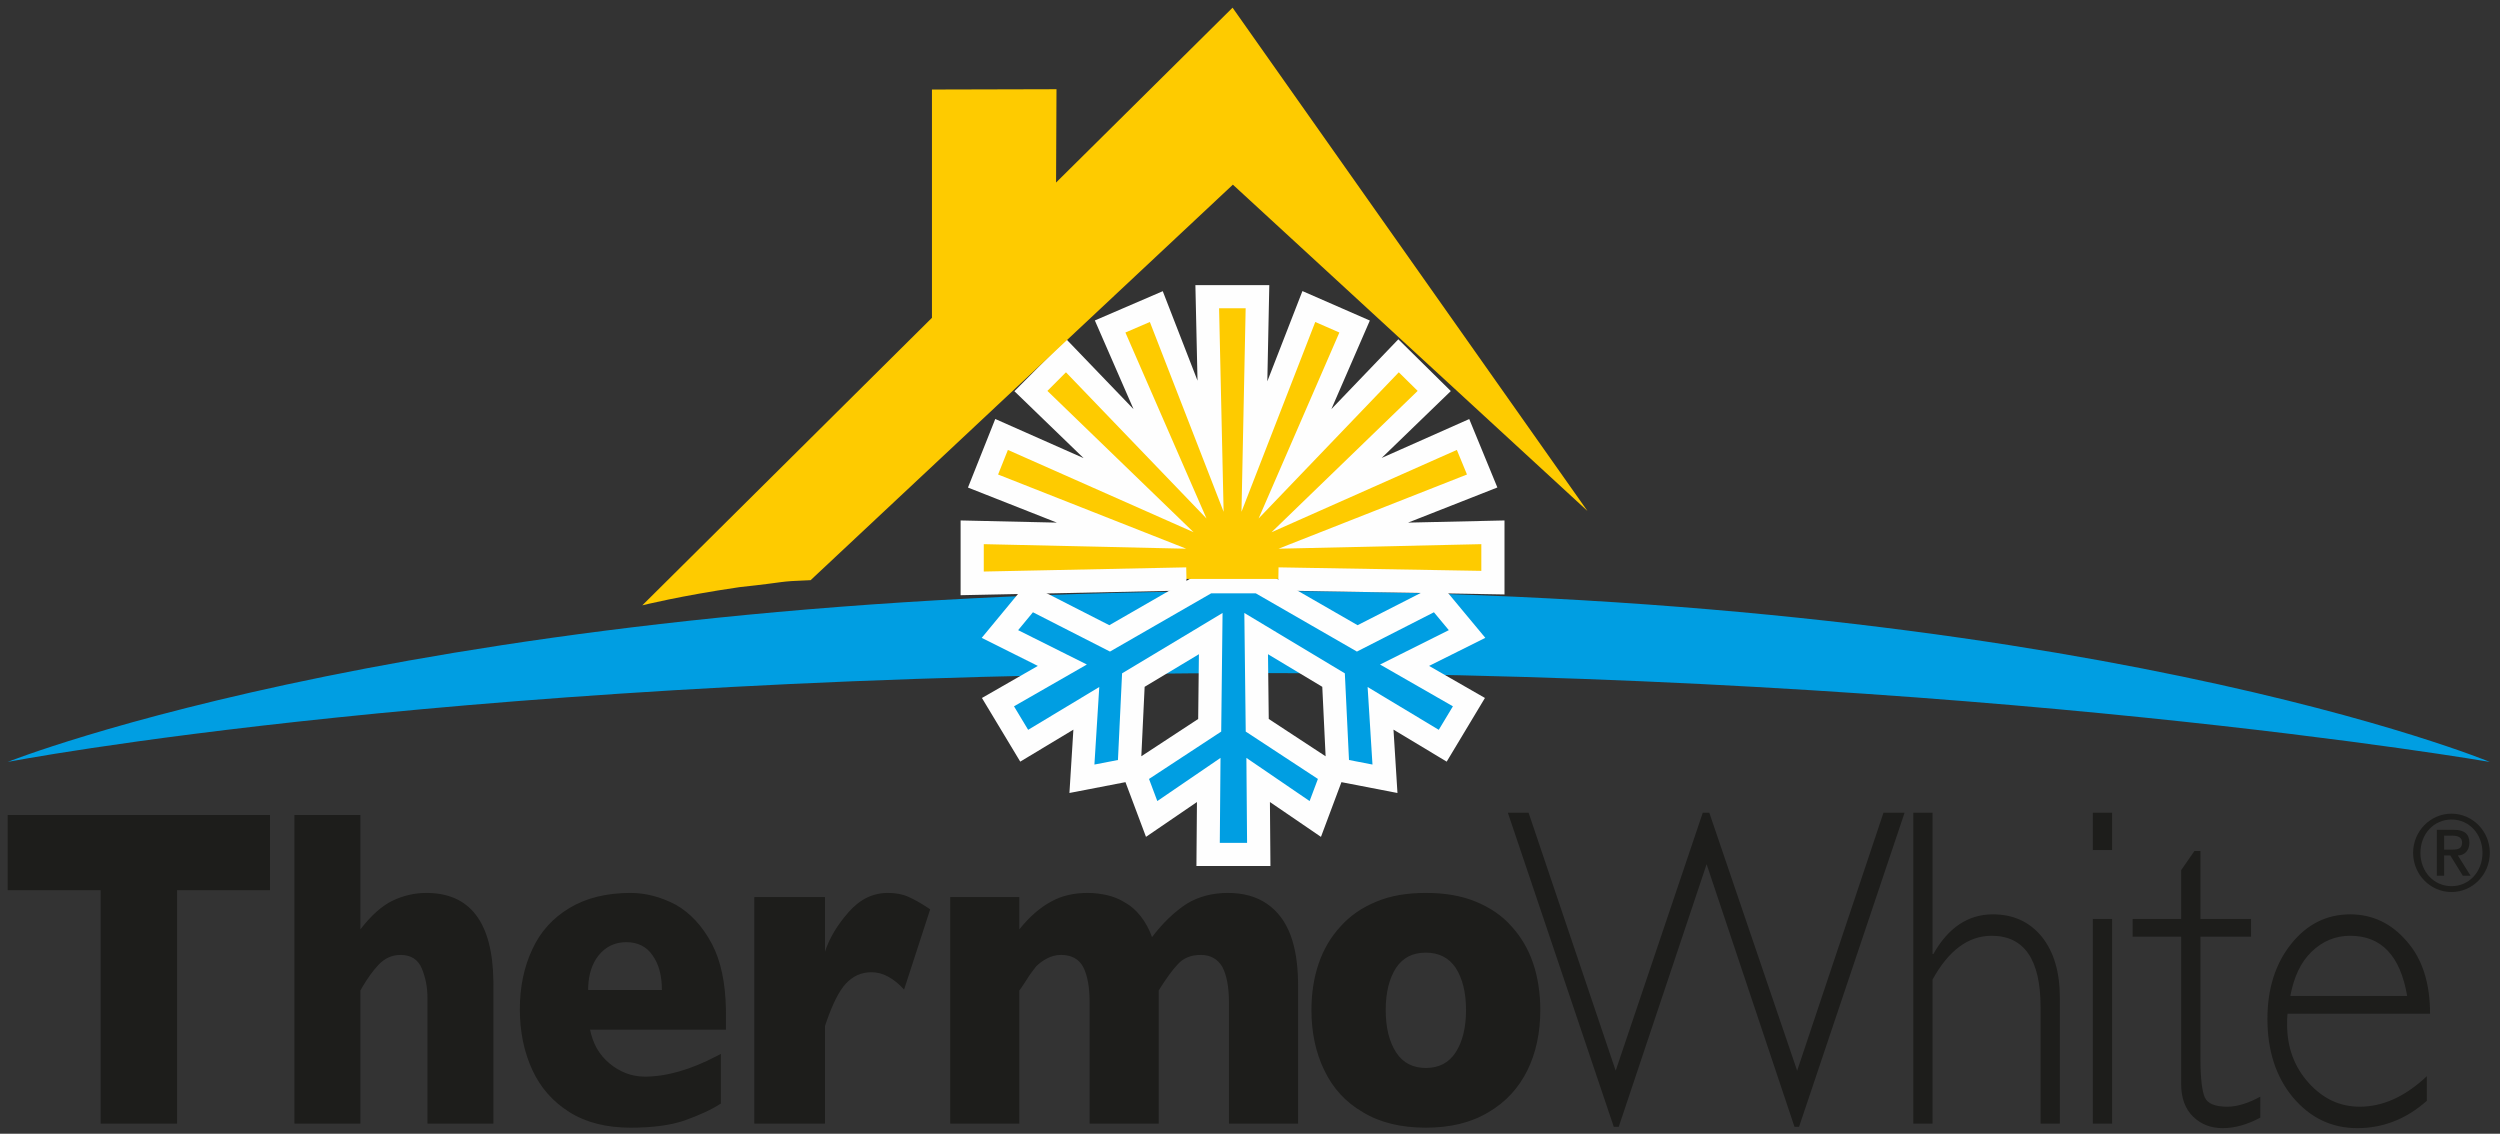 <svg xmlns="http://www.w3.org/2000/svg" width="172" height="78" viewBox="0 0 172 78">
  <rect x="0" y="0" width="172" height="78" fill="#333333" stroke="none"/>
  <g fill="none" fill-rule="evenodd">
    <g transform="translate(0 .414)">
      <g transform="translate(0 18.993)">
        <path fill="#009EE2" d="M0.529,33.014 C0.529,33.014 32.059,26.901 87.065,26.901 C135.892,26.901 171.299,33.014 171.299,33.014 C171.299,33.014 142.991,21.258 86.835,21.258 C29.988,21.258 0.529,33.014 0.529,33.014"/>
        <path fill="#009EE2" d="M100.356,28.496 C99.116,27.784 97.875,27.072 96.634,26.36 C97.767,25.794 98.901,25.228 100.034,24.662 L100.933,24.213 L100.29,23.439 L99.267,22.207 L98.859,21.717 L98.291,22.007 C96.654,22.843 95.016,23.679 93.379,24.514 C91.184,23.251 88.989,21.987 86.793,20.723 L86.609,20.616 L86.396,20.616 L83.329,20.616 L83.116,20.616 L82.932,20.723 C80.736,21.987 78.54,23.251 76.344,24.514 C74.706,23.679 73.068,22.843 71.429,22.007 L70.86,21.716 L70.452,22.209 L69.434,23.441 L68.795,24.213 L69.692,24.662 C70.825,25.228 71.957,25.794 73.089,26.36 C71.848,27.072 70.607,27.784 69.366,28.496 L68.66,28.901 L69.08,29.598 L70.054,31.216 L70.465,31.899 L71.148,31.488 C72.345,30.767 73.542,30.047 74.739,29.326 C74.66,30.599 74.58,31.872 74.501,33.144 L74.437,34.172 L75.448,33.976 L77.067,33.664 L77.682,33.545 L77.712,32.919 C77.8,31.074 77.887,29.228 77.975,27.383 C79.75,26.317 81.525,25.251 83.299,24.185 C83.275,26.287 83.251,28.39 83.227,30.492 C81.69,31.501 80.152,32.509 78.615,33.518 L78.082,33.867 L78.306,34.464 L78.876,35.986 L79.233,36.937 L80.073,36.364 C81.102,35.661 82.132,34.958 83.161,34.255 C83.149,35.694 83.137,37.135 83.125,38.575 L83.118,39.378 L83.922,39.378 L85.799,39.378 L86.603,39.378 L86.597,38.575 C86.585,37.135 86.573,35.694 86.562,34.254 C87.592,34.958 88.622,35.661 89.652,36.365 L90.491,36.938 L90.848,35.985 L91.418,34.464 L91.642,33.867 L91.109,33.518 C89.572,32.509 88.035,31.501 86.498,30.492 C86.474,28.39 86.449,26.287 86.424,24.185 C88.199,25.251 89.975,26.317 91.75,27.383 C91.838,29.228 91.927,31.074 92.015,32.92 L92.045,33.545 L92.66,33.664 L94.274,33.976 L95.286,34.172 L95.222,33.144 C95.142,31.871 95.062,30.598 94.983,29.326 C96.18,30.046 97.378,30.767 98.576,31.488 L99.26,31.9 L99.671,31.215 L100.643,29.598 L101.062,28.9 L100.356,28.496 Z"/>
        <path fill="#FEFEFE" fill-rule="nonzero" d="M86.822,19.819 L82.903,19.819 L76.321,23.607 L70.653,20.715 L67.542,24.478 L71.403,26.408 L67.557,28.614 L70.193,32.993 L73.849,30.792 L73.577,35.15 L77.432,34.405 L78.844,38.168 L82.35,35.773 L82.314,40.175 L87.406,40.175 L87.371,35.772 L90.882,38.17 L92.291,34.405 L96.145,35.151 L95.872,30.791 L99.532,32.994 L102.164,28.613 L98.321,26.408 L102.189,24.476 L99.064,20.717 L93.402,23.607 L86.822,19.819 Z M74.776,26.312 L70.048,23.948 L71.066,22.717 L76.367,25.421 L83.329,21.414 L86.395,21.413 L93.356,25.421 L98.654,22.717 L99.678,23.948 L94.947,26.312 L99.96,29.187 L98.987,30.805 L94.092,27.86 L94.426,33.194 L92.811,32.881 L92.525,26.919 L85.61,22.766 L85.706,30.925 L90.672,34.184 L90.101,35.706 L85.752,32.736 L85.799,38.581 L83.922,38.582 L83.971,32.736 L79.623,35.706 L79.052,34.185 L84.019,30.925 L84.112,22.766 L77.199,26.919 L76.915,32.882 L75.296,33.194 L75.63,27.859 L70.737,30.805 L69.763,29.187 L74.776,26.312 Z M87.29,30.058 L87.238,25.603 L90.973,27.846 L91.202,32.626 L87.29,30.058 Z M82.485,25.602 L82.435,30.058 L78.523,32.624 L78.751,27.846 L82.485,25.602 Z"/>
        <g transform="translate(65.585)">
          <path fill="#FECB00" d="M16.043,20.424 L2.115,20.712 L1.302,20.729 L1.302,19.915 L1.302,18.03 L1.302,17.216 L2.117,17.234 C5.27,17.304 8.425,17.375 11.577,17.446 C8.649,16.292 5.72,15.136 2.791,13.981 L2.048,13.688 L2.343,12.945 L3.017,11.253 L3.323,10.483 L4.081,10.818 C6.97,12.099 9.86,13.38 12.749,14.661 C10.474,12.461 8.199,10.26 5.923,8.06 L5.342,7.498 L5.913,6.925 L7.188,5.644 L7.762,5.067 L8.327,5.654 C10.522,7.937 12.717,10.22 14.912,12.504 C13.645,9.599 12.378,6.694 11.112,3.789 L10.792,3.055 L11.527,2.738 L13.21,2.013 L13.969,1.686 L14.268,2.456 C15.413,5.402 16.558,8.348 17.703,11.293 C17.632,8.136 17.562,4.978 17.491,1.821 L17.473,1.006 L18.288,1.006 L20.116,1.006 L20.93,1.006 L20.913,1.82 C20.848,4.985 20.783,8.15 20.718,11.316 C21.866,8.363 23.014,5.41 24.162,2.456 L24.463,1.682 L25.224,2.015 L26.883,2.74 L27.612,3.058 L27.295,3.788 C26.033,6.693 24.772,9.598 23.511,12.502 C25.699,10.22 27.888,7.937 30.076,5.655 L30.636,5.071 L31.212,5.639 L32.509,6.92 L33.09,7.493 L32.504,8.06 C30.231,10.258 27.958,12.457 25.685,14.655 C28.564,13.376 31.443,12.097 34.323,10.819 L35.072,10.486 L35.383,11.244 L36.08,12.936 L36.388,13.685 L35.635,13.981 C32.702,15.137 29.768,16.292 26.834,17.446 C29.994,17.375 33.153,17.304 36.312,17.234 L37.127,17.216 L37.127,18.03 L37.127,19.869 L37.127,20.68 L36.316,20.666 L22.365,20.424"/>
          <polygon fill="#FEFEFE" fill-rule="nonzero" points="13.525 2.745 11.843 3.47 17.422 16.265 7.753 6.207 6.476 7.487 16.532 17.209 3.758 11.548 3.083 13.24 16.027 18.344 2.099 18.031 2.098 19.915 16.027 19.627 16.06 21.221 .505 21.543 .505 16.4 7.128 16.549 1.011 14.137 2.889 9.419 8.967 12.112 4.206 7.509 7.772 3.927 12.402 8.742 9.741 2.64 14.413 .627 16.804 6.782 16.658 .209 21.743 .209 21.607 6.828 24.022 .619 28.66 2.646 26.013 8.74 30.62 3.936 34.231 7.498 29.473 12.1 35.498 9.424 37.434 14.131 31.29 16.549 37.924 16.4 37.924 21.491 22.351 21.221 22.379 19.627 36.33 19.868 36.33 18.031 22.378 18.344 35.343 13.239 34.646 11.547 21.896 17.211 31.95 7.487 30.652 6.207 21.008 16.264 26.564 3.47 24.905 2.745 19.829 15.804 20.116 1.803 18.288 1.803 18.6 15.804"/>
        </g>
      </g>
      <path fill="#FECB00" d="M44.19,41.233 L64.118,21.451 L64.118,5.746 L72.687,5.724 L72.657,12.145 L84.8,0.115 L109.217,34.74 L84.822,12.29 L55.77,39.502 C53.322,39.598 54.451,39.598 50.874,39.982 C46.788,40.579 44.19,41.233 44.19,41.233"/>
    </g>
    <path fill="#1D1D1B" d="M161.69,62.907 C163.238,62.907 164.536,63.535 165.585,64.758 C166.663,65.98 167.188,67.643 167.188,69.744 L167.188,69.744 L157.381,69.744 C157.353,69.995 157.353,70.246 157.353,70.497 C157.353,72.064 157.85,73.413 158.845,74.511 C159.839,75.609 161,76.141 162.354,76.141 C163.928,76.141 165.475,75.452 166.967,74.04 L166.967,74.04 L166.967,75.734 C165.558,76.989 163.955,77.616 162.187,77.616 C160.392,77.616 158.928,76.894 157.74,75.483 C156.58,74.072 155.999,72.285 155.999,70.089 C155.999,68.019 156.552,66.294 157.629,64.946 C158.707,63.597 160.06,62.907 161.69,62.907 Z M151.391,58.548 L151.391,63.221 L154.872,63.221 L154.872,64.444 L151.391,64.444 L151.391,72.849 C151.391,74.197 151.502,75.075 151.696,75.515 C151.888,75.922 152.386,76.142 153.242,76.142 C153.878,76.142 154.651,75.922 155.508,75.452 L155.508,75.452 L155.508,76.895 C154.624,77.365 153.767,77.616 152.939,77.616 C152.11,77.616 151.447,77.365 150.894,76.832 C150.342,76.299 150.065,75.546 150.065,74.605 L150.065,74.605 L150.065,64.444 L146.723,64.444 L146.723,63.221 L150.065,63.221 L150.065,59.865 L150.977,58.548 L151.391,58.548 Z M43.375,61.433 C44.443,61.433 45.485,61.715 46.499,62.249 C47.487,62.813 48.316,63.691 48.983,64.946 C49.59,66.104 49.91,67.601 49.942,69.435 L49.945,69.744 L49.945,70.841 L40.598,70.841 C40.784,71.782 41.212,72.567 41.933,73.162 C42.654,73.758 43.455,74.072 44.363,74.072 C45.86,74.072 47.525,73.591 49.314,72.655 L49.597,72.504 L49.597,75.922 C48.929,76.361 48.075,76.738 47.114,77.083 C46.126,77.427 44.87,77.584 43.375,77.584 C41.746,77.584 40.331,77.239 39.183,76.518 C38.034,75.796 37.179,74.824 36.619,73.602 C36.058,72.378 35.765,70.999 35.765,69.43 C35.765,67.894 36.058,66.514 36.619,65.322 C37.179,64.099 38.034,63.158 39.183,62.468 C40.331,61.778 41.746,61.433 43.375,61.433 Z M98.1,61.433 C99.399,61.433 100.531,61.622 101.525,62.029 C102.52,62.437 103.349,63.002 103.984,63.723 C104.647,64.444 105.145,65.291 105.476,66.263 C105.807,67.235 105.973,68.333 105.973,69.493 C105.973,71.062 105.67,72.441 105.089,73.633 C104.482,74.856 103.598,75.828 102.409,76.518 C101.222,77.239 99.785,77.584 98.1,77.584 C96.387,77.584 94.951,77.239 93.763,76.518 C92.575,75.828 91.691,74.856 91.111,73.633 C90.531,72.441 90.227,71.062 90.227,69.493 C90.227,68.333 90.392,67.266 90.724,66.294 C91.056,65.322 91.553,64.475 92.216,63.754 C92.879,63.002 93.708,62.437 94.702,62.029 C95.669,61.622 96.802,61.433 98.1,61.433 Z M105.166,55.914 L111.159,73.664 L117.151,55.914 L117.6,55.914 L123.644,73.664 L129.584,55.914 L131.036,55.914 L123.776,77.522 L123.46,77.522 L117.415,59.458 L111.37,77.522 L111.027,77.522 L103.74,55.914 L105.166,55.914 Z M24.795,56.07 L24.795,63.942 C25.542,62.97 26.29,62.312 27.012,61.966 C27.734,61.622 28.507,61.433 29.333,61.433 C32.345,61.433 33.891,63.459 33.946,67.51 L33.948,67.737 L33.948,77.302 L29.41,77.302 L29.41,68.678 C29.41,67.925 29.281,67.266 29.023,66.639 C28.766,66.012 28.275,65.699 27.554,65.699 C26.986,65.699 26.471,65.918 26.032,66.389 C25.648,66.8 25.285,67.308 24.941,67.89 L24.795,68.145 L24.795,77.302 L20.257,77.302 L20.257,56.07 L24.795,56.07 Z M18.578,56.071 L18.578,61.245 L12.183,61.245 L12.183,77.302 L6.924,77.302 L6.924,61.245 L0.529,61.245 L0.529,56.071 L18.578,56.071 Z M61.095,61.433 C61.648,61.433 62.117,61.527 62.532,61.716 C62.895,61.88 63.321,62.117 63.792,62.425 L63.996,62.562 L62.201,68.082 C61.483,67.298 60.736,66.89 59.963,66.89 C59.272,66.89 58.692,67.141 58.195,67.674 C57.727,68.176 57.284,69.067 56.841,70.346 L56.758,70.59 L56.758,77.302 L51.896,77.302 L51.896,61.716 L56.758,61.716 L56.758,65.479 C57.062,64.538 57.615,63.629 58.388,62.75 C59.162,61.872 60.046,61.433 61.095,61.433 Z M84.472,61.433 C85.553,61.433 86.444,61.684 87.174,62.186 C87.903,62.688 88.443,63.409 88.794,64.35 C89.12,65.224 89.283,66.287 89.305,67.514 L89.308,67.8 L89.308,77.302 L84.553,77.302 L84.553,68.991 C84.553,67.893 84.392,67.079 84.094,66.514 C83.77,65.981 83.284,65.699 82.609,65.699 C81.933,65.699 81.393,65.918 80.988,66.389 C80.61,66.8 80.252,67.308 79.88,67.89 L79.719,68.145 L79.719,77.302 L74.965,77.302 L74.965,68.991 C74.965,67.925 74.829,67.141 74.532,66.545 C74.235,65.981 73.722,65.699 72.992,65.699 C72.642,65.699 72.317,65.792 72.02,65.949 C71.723,66.106 71.48,66.294 71.291,66.482 L70.997,66.866 C70.886,67.015 70.764,67.188 70.642,67.392 L70.293,67.919 C70.249,67.984 70.212,68.037 70.182,68.078 L70.129,68.145 L70.129,77.302 L65.375,77.302 L65.375,61.716 L70.129,61.716 L70.129,63.942 C70.832,63.064 71.561,62.437 72.317,62.029 C73.046,61.622 73.884,61.433 74.856,61.433 C75.316,61.433 75.748,61.496 76.18,61.59 C76.527,61.671 76.875,61.798 77.222,61.99 L77.395,62.092 C77.8,62.312 78.152,62.625 78.476,63.033 C78.8,63.44 79.07,63.942 79.259,64.475 C80.016,63.472 80.826,62.719 81.636,62.186 C82.447,61.684 83.419,61.433 84.472,61.433 Z M145.314,63.221 L145.314,77.302 L143.988,77.302 L143.988,63.221 L145.314,63.221 Z M132.96,55.914 L132.96,65.636 L133.015,65.636 C134.037,63.816 135.418,62.907 137.104,62.907 C138.512,62.907 139.617,63.409 140.474,64.444 C141.302,65.479 141.717,66.858 141.717,68.646 L141.717,68.646 L141.717,77.302 L140.391,77.302 L140.391,69.273 C140.391,66.012 139.259,64.382 137.021,64.382 C135.418,64.382 134.065,65.385 132.96,67.392 L132.96,67.392 L132.96,77.302 L131.634,77.302 L131.634,55.914 L132.96,55.914 Z M98.1,65.542 C97.189,65.542 96.525,65.886 96.056,66.577 C95.586,67.298 95.337,68.27 95.337,69.493 C95.337,70.716 95.586,71.689 96.056,72.41 C96.525,73.131 97.216,73.476 98.1,73.476 C98.984,73.476 99.674,73.131 100.144,72.41 C100.614,71.689 100.863,70.716 100.863,69.493 C100.863,68.27 100.614,67.298 100.144,66.577 C99.674,65.886 98.984,65.542 98.1,65.542 Z M161.69,64.381 C160.668,64.381 159.784,64.758 159.038,65.479 C158.292,66.2 157.823,67.204 157.574,68.521 L157.574,68.521 L165.613,68.521 C165.144,65.761 163.845,64.381 161.69,64.381 Z M43.081,64.821 C42.307,64.821 41.666,65.134 41.185,65.73 C40.737,66.286 40.497,67.033 40.467,67.921 L40.464,68.113 L45.538,68.113 C45.538,67.11 45.324,66.325 44.897,65.73 C44.497,65.134 43.882,64.821 43.081,64.821 Z M145.314,55.914 L145.314,58.485 L143.988,58.485 L143.988,55.914 L145.314,55.914 Z"/>
    <path fill="#1D1D1B" d="M124.905,55.865 C126.36,55.865 127.544,57.074 127.544,58.56 C127.544,60.047 126.36,61.257 124.905,61.257 C123.451,61.257 122.266,60.047 122.266,58.56 C122.266,57.074 123.451,55.865 124.905,55.865 L124.905,55.865 Z M124.912,60.853 C126.126,60.853 127.039,59.853 127.039,58.56 C127.039,57.268 126.126,56.268 124.912,56.268 C123.685,56.268 122.77,57.268 122.77,58.56 C122.77,59.853 123.685,60.853 124.912,60.853 L124.912,60.853 Z M123.897,56.977 L125.08,56.977 C125.79,56.977 126.14,57.268 126.14,57.866 C126.14,58.374 125.826,58.74 125.343,58.74 L126.221,60.136 L125.687,60.136 L124.824,58.74 L124.4,58.74 L124.4,60.136 L123.897,60.136 L123.897,56.977 Z M124.4,58.336 L125,58.336 C125.387,58.336 125.636,58.255 125.636,57.844 C125.636,57.485 125.322,57.381 125,57.381 L124.4,57.381 L124.4,58.336 Z" transform="translate(43.756 .115)"/>
  </g>
</svg>
